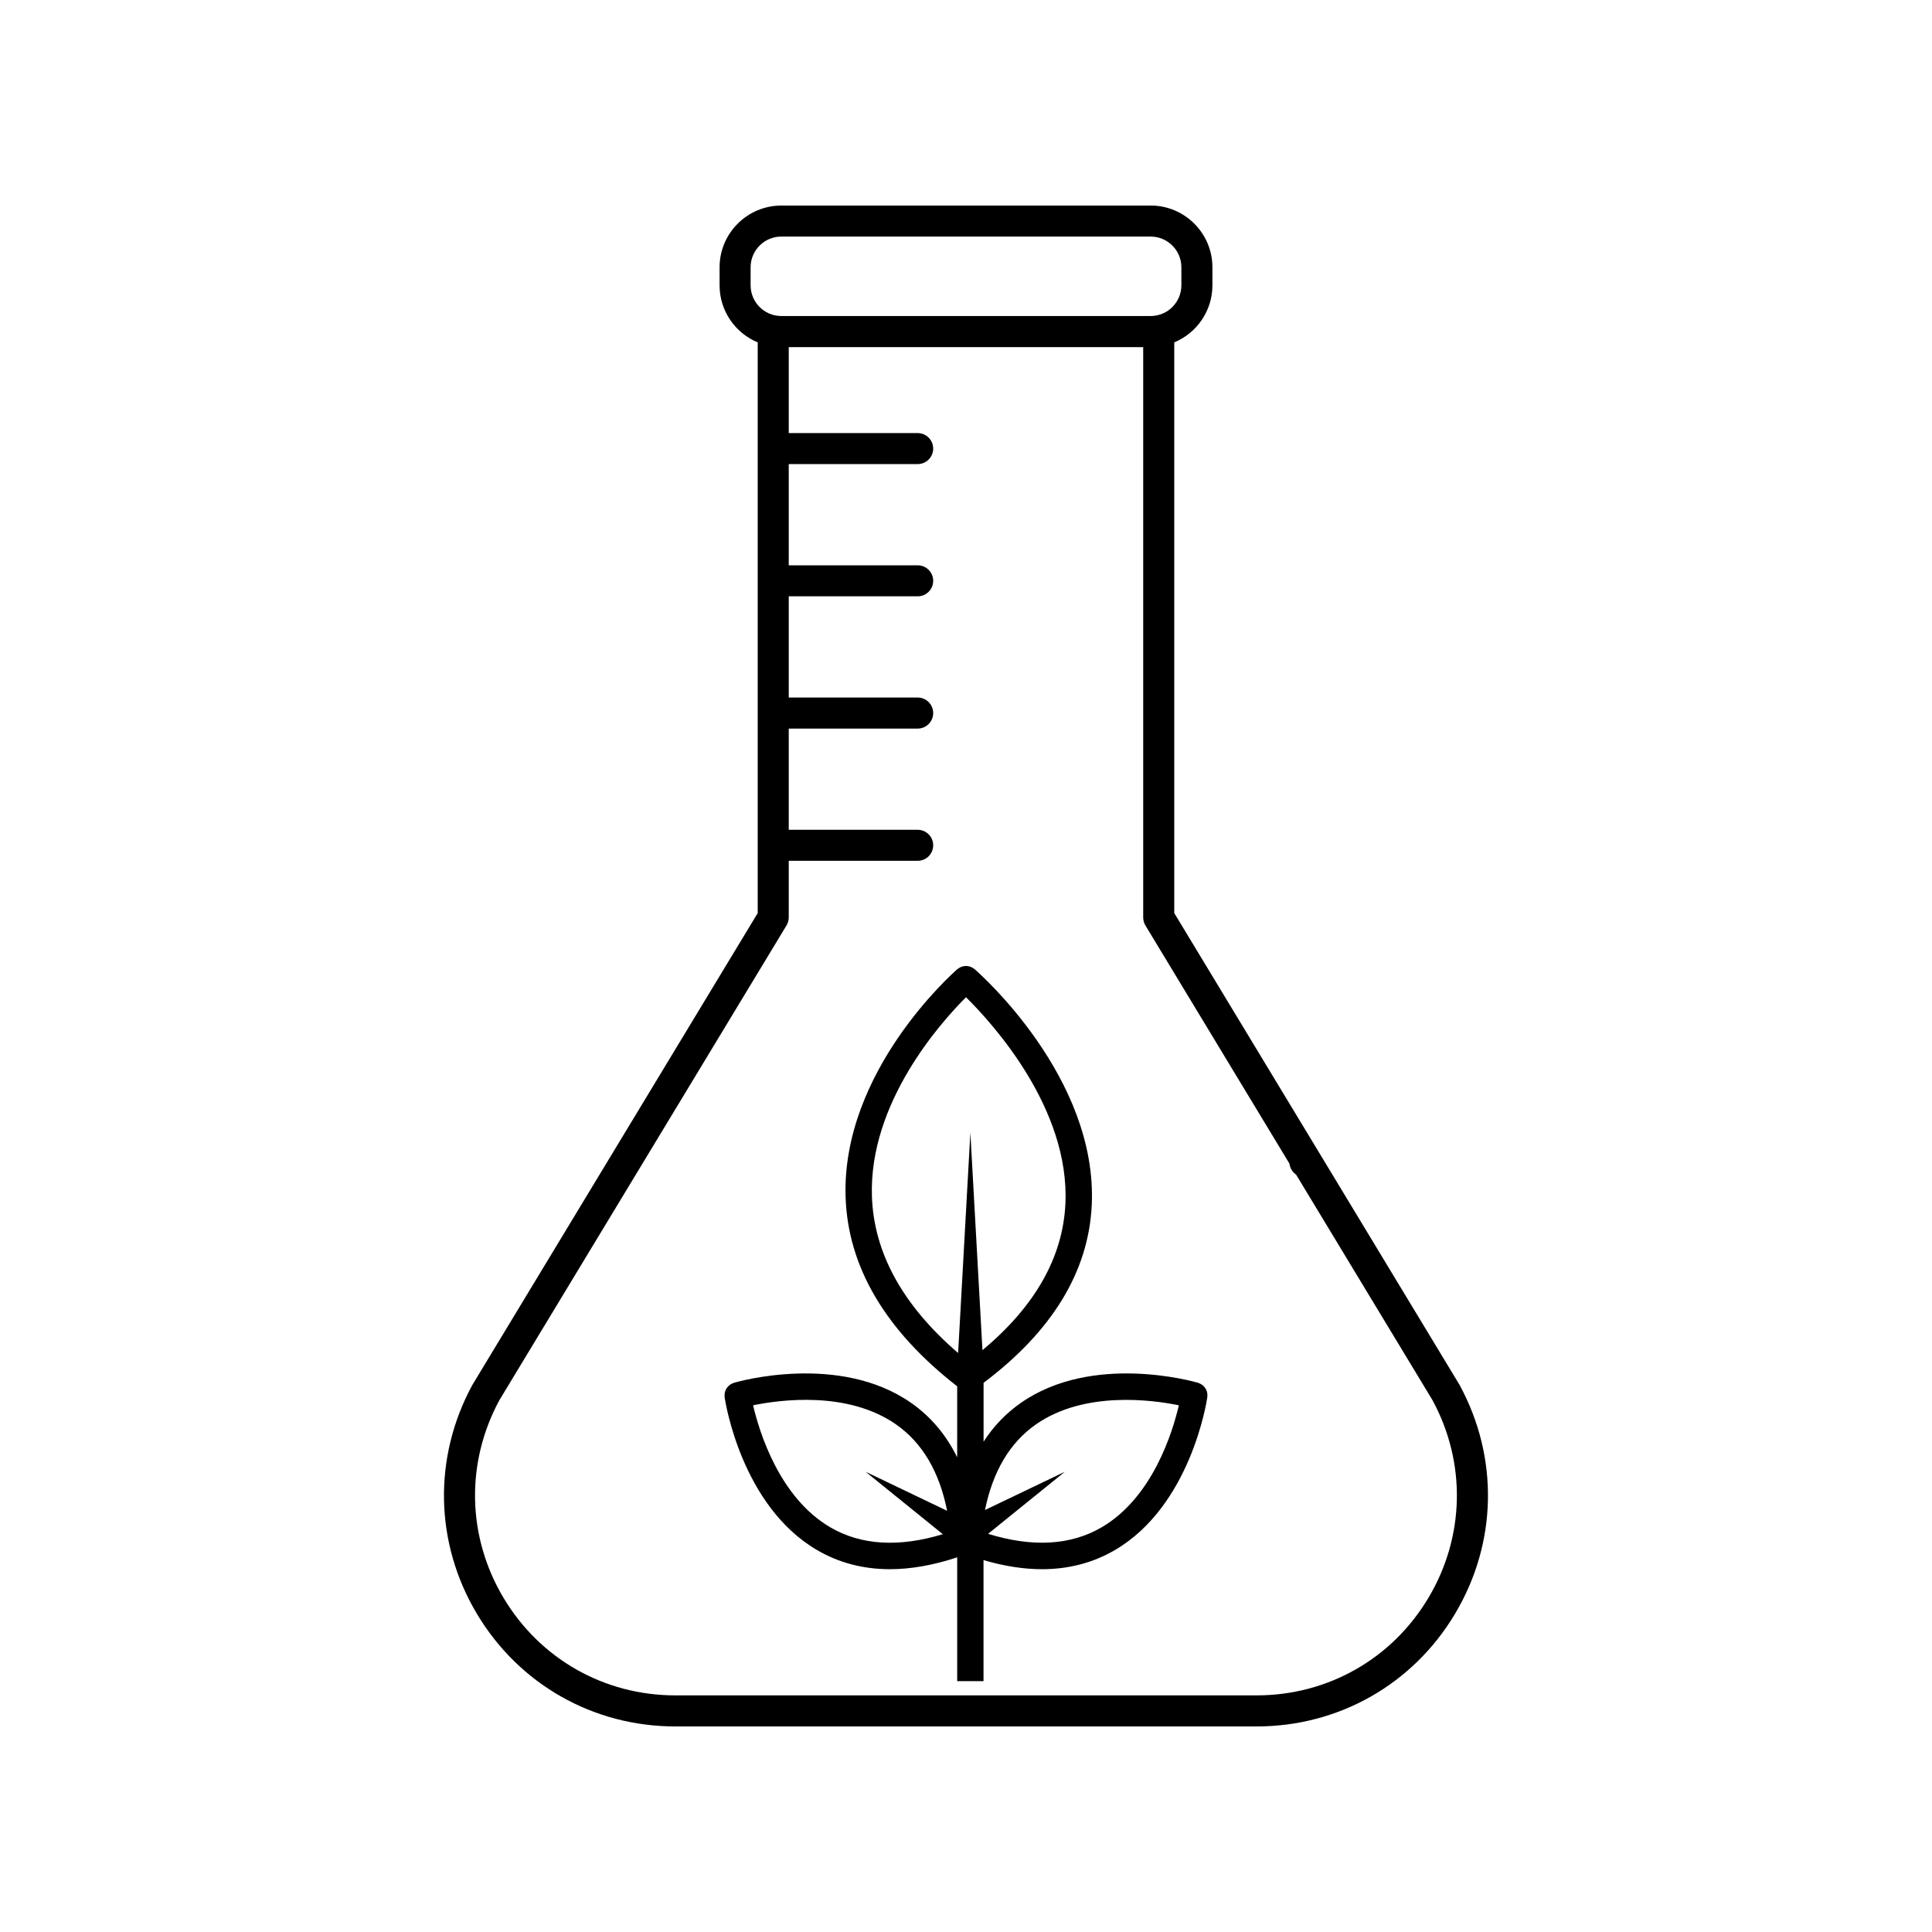 <?xml version="1.0" encoding="UTF-8"?>
<!-- Uploaded to: ICON Repo, www.svgrepo.com, Generator: ICON Repo Mixer Tools -->
<svg fill="#000000" width="800px" height="800px" version="1.1" viewBox="144 144 512 512" xmlns="http://www.w3.org/2000/svg">
 <g>
  <path d="m530.83 511.07c-0.031-0.055-0.059-0.109-0.098-0.168l-75.543-124.93v-151.24c5.93-2.457 10.113-8.312 10.113-15.121v-4.777c0-9.023-7.34-16.363-16.363-16.363l-97.879 0.004c-9.023 0-16.363 7.34-16.363 16.363v4.777c0 6.805 4.176 12.66 10.105 15.121v151.24l-75.551 124.93c-0.035 0.055-0.066 0.109-0.098 0.168-10.402 19.176-9.957 41.801 1.188 60.531 11.16 18.73 30.832 29.918 52.637 29.918h154.03c21.805 0 41.484-11.184 52.633-29.922 11.148-18.727 11.594-41.359 1.188-60.527zm-187.91-291.46v-4.777c0-4.488 3.652-8.141 8.141-8.141h97.875c4.488 0 8.141 3.652 8.141 8.141v4.777c0 4.418-3.535 8.027-7.93 8.137h-98.293c-4.398-0.109-7.934-3.719-7.934-8.137zm179.66 347.78c-9.652 16.219-26.688 25.902-45.566 25.902h-154.04c-18.879 0-35.91-9.684-45.566-25.902-9.633-16.188-10.031-35.734-1.074-52.316l76.098-125.82c0.387-0.645 0.594-1.379 0.594-2.133v-15h34.172c2.273 0 4.109-1.84 4.109-4.109 0-2.273-1.844-4.109-4.109-4.109h-34.172v-26.824h34.172c2.273 0 4.109-1.844 4.109-4.117 0-2.273-1.844-4.109-4.109-4.109h-34.172v-26.824h34.172c2.273 0 4.109-1.844 4.109-4.109 0-2.273-1.844-4.109-4.109-4.109h-34.172v-26.824h34.172c2.273 0 4.109-1.844 4.109-4.109s-1.844-4.109-4.109-4.109h-34.172v-22.777h93.934v151.14c0 0.75 0.207 1.484 0.594 2.133l38.164 63.105c0.141 1.203 0.805 2.254 1.758 2.906v0.004l36.168 59.809c8.961 16.57 8.559 36.117-1.066 52.305z"/>
  <path d="m463.97 513.48c-0.012-0.102-0.031-0.203-0.047-0.301-0.02-0.121-0.047-0.242-0.074-0.363-0.031-0.102-0.07-0.191-0.105-0.289-0.047-0.109-0.086-0.223-0.141-0.328-0.051-0.102-0.109-0.191-0.172-0.281-0.059-0.09-0.117-0.188-0.188-0.273-0.07-0.098-0.156-0.176-0.238-0.262-0.07-0.074-0.141-0.152-0.215-0.215-0.09-0.082-0.191-0.145-0.293-0.215-0.086-0.059-0.172-0.121-0.262-0.172-0.102-0.059-0.211-0.105-0.324-0.156-0.102-0.047-0.203-0.09-0.312-0.125-0.039-0.016-0.07-0.035-0.109-0.047-1.133-0.332-27.93-7.957-46.941 5.316-3.949 2.754-7.25 6.191-9.891 10.293v-15.598c18.184-13.668 27.844-29.508 28.668-47.121 1.582-33.75-29.699-61.34-31.031-62.496-0.031-0.023-0.066-0.047-0.102-0.07-0.09-0.074-0.191-0.141-0.289-0.203-0.098-0.059-0.188-0.125-0.289-0.176-0.105-0.055-0.211-0.098-0.324-0.141-0.102-0.039-0.203-0.086-0.309-0.117-0.109-0.031-0.227-0.055-0.336-0.074-0.105-0.02-0.207-0.039-0.312-0.051-0.121-0.016-0.242-0.016-0.359-0.016-0.102 0-0.207 0-0.309 0.012-0.121 0.012-0.238 0.035-0.352 0.059-0.102 0.02-0.203 0.039-0.301 0.07-0.109 0.031-0.215 0.074-0.328 0.121-0.105 0.039-0.207 0.082-0.309 0.137-0.102 0.051-0.191 0.117-0.289 0.176-0.102 0.066-0.195 0.133-0.293 0.207-0.031 0.023-0.066 0.039-0.098 0.066-1.254 1.094-30.668 27.125-29.605 60.363 0.59 18.504 10.551 35.383 29.57 50.176v18.816c-2.934-5.965-7.008-10.797-12.219-14.434-19.004-13.27-45.812-5.648-46.941-5.316-0.039 0.012-0.074 0.031-0.109 0.047-0.109 0.035-0.211 0.082-0.316 0.133-0.109 0.047-0.215 0.098-0.316 0.152-0.098 0.055-0.18 0.117-0.273 0.18-0.098 0.07-0.191 0.137-0.281 0.211-0.082 0.07-0.156 0.152-0.227 0.227-0.082 0.082-0.16 0.168-0.23 0.25-0.07 0.09-0.133 0.188-0.191 0.281-0.055 0.09-0.117 0.18-0.168 0.273-0.055 0.105-0.098 0.215-0.141 0.328-0.039 0.098-0.074 0.191-0.105 0.289-0.035 0.117-0.055 0.23-0.074 0.352-0.02 0.105-0.039 0.207-0.051 0.316-0.012 0.117-0.012 0.238-0.004 0.359 0 0.109 0 0.227 0.016 0.336 0.004 0.039 0 0.082 0.004 0.121 0.172 1.168 4.438 28.707 24.426 40.438 5.801 3.406 12.273 5.109 19.375 5.109 5.566 0 11.523-1.059 17.828-3.148v32.816h6.977v-32.082c5.453 1.605 10.625 2.414 15.504 2.414 7.098 0 13.578-1.703 19.375-5.109 19.992-11.734 24.254-39.266 24.426-40.438 0.004-0.047 0-0.086 0.004-0.125 0.012-0.109 0.016-0.215 0.016-0.324 0.012-0.133 0.016-0.25 0.008-0.379zm-70.117 37.098c-11.656 3.535-21.684 2.938-29.832-1.832-13.488-7.898-18.785-25.23-20.445-32.328 7.129-1.465 25.035-3.898 37.883 5.066 6.988 4.875 11.496 12.59 13.539 22.898l-21.602-10.352zm10.508-48.773-3.203-57.637-3.246 58.391c-14.66-12.602-22.355-26.551-22.844-41.543-0.812-24.812 18.246-46.066 24.934-52.738 6.996 6.902 27.543 29.418 26.34 54.758-0.668 14.16-8.062 27.176-21.98 38.77zm31.605 46.934c-8.219 4.812-18.34 5.371-30.113 1.742l20.344-16.453-21.164 10.141c2.062-10.188 6.551-17.824 13.473-22.672 12.809-8.957 30.77-6.539 37.906-5.082-1.656 7.102-6.957 24.43-20.445 32.324z"/>
 </g>
</svg>
